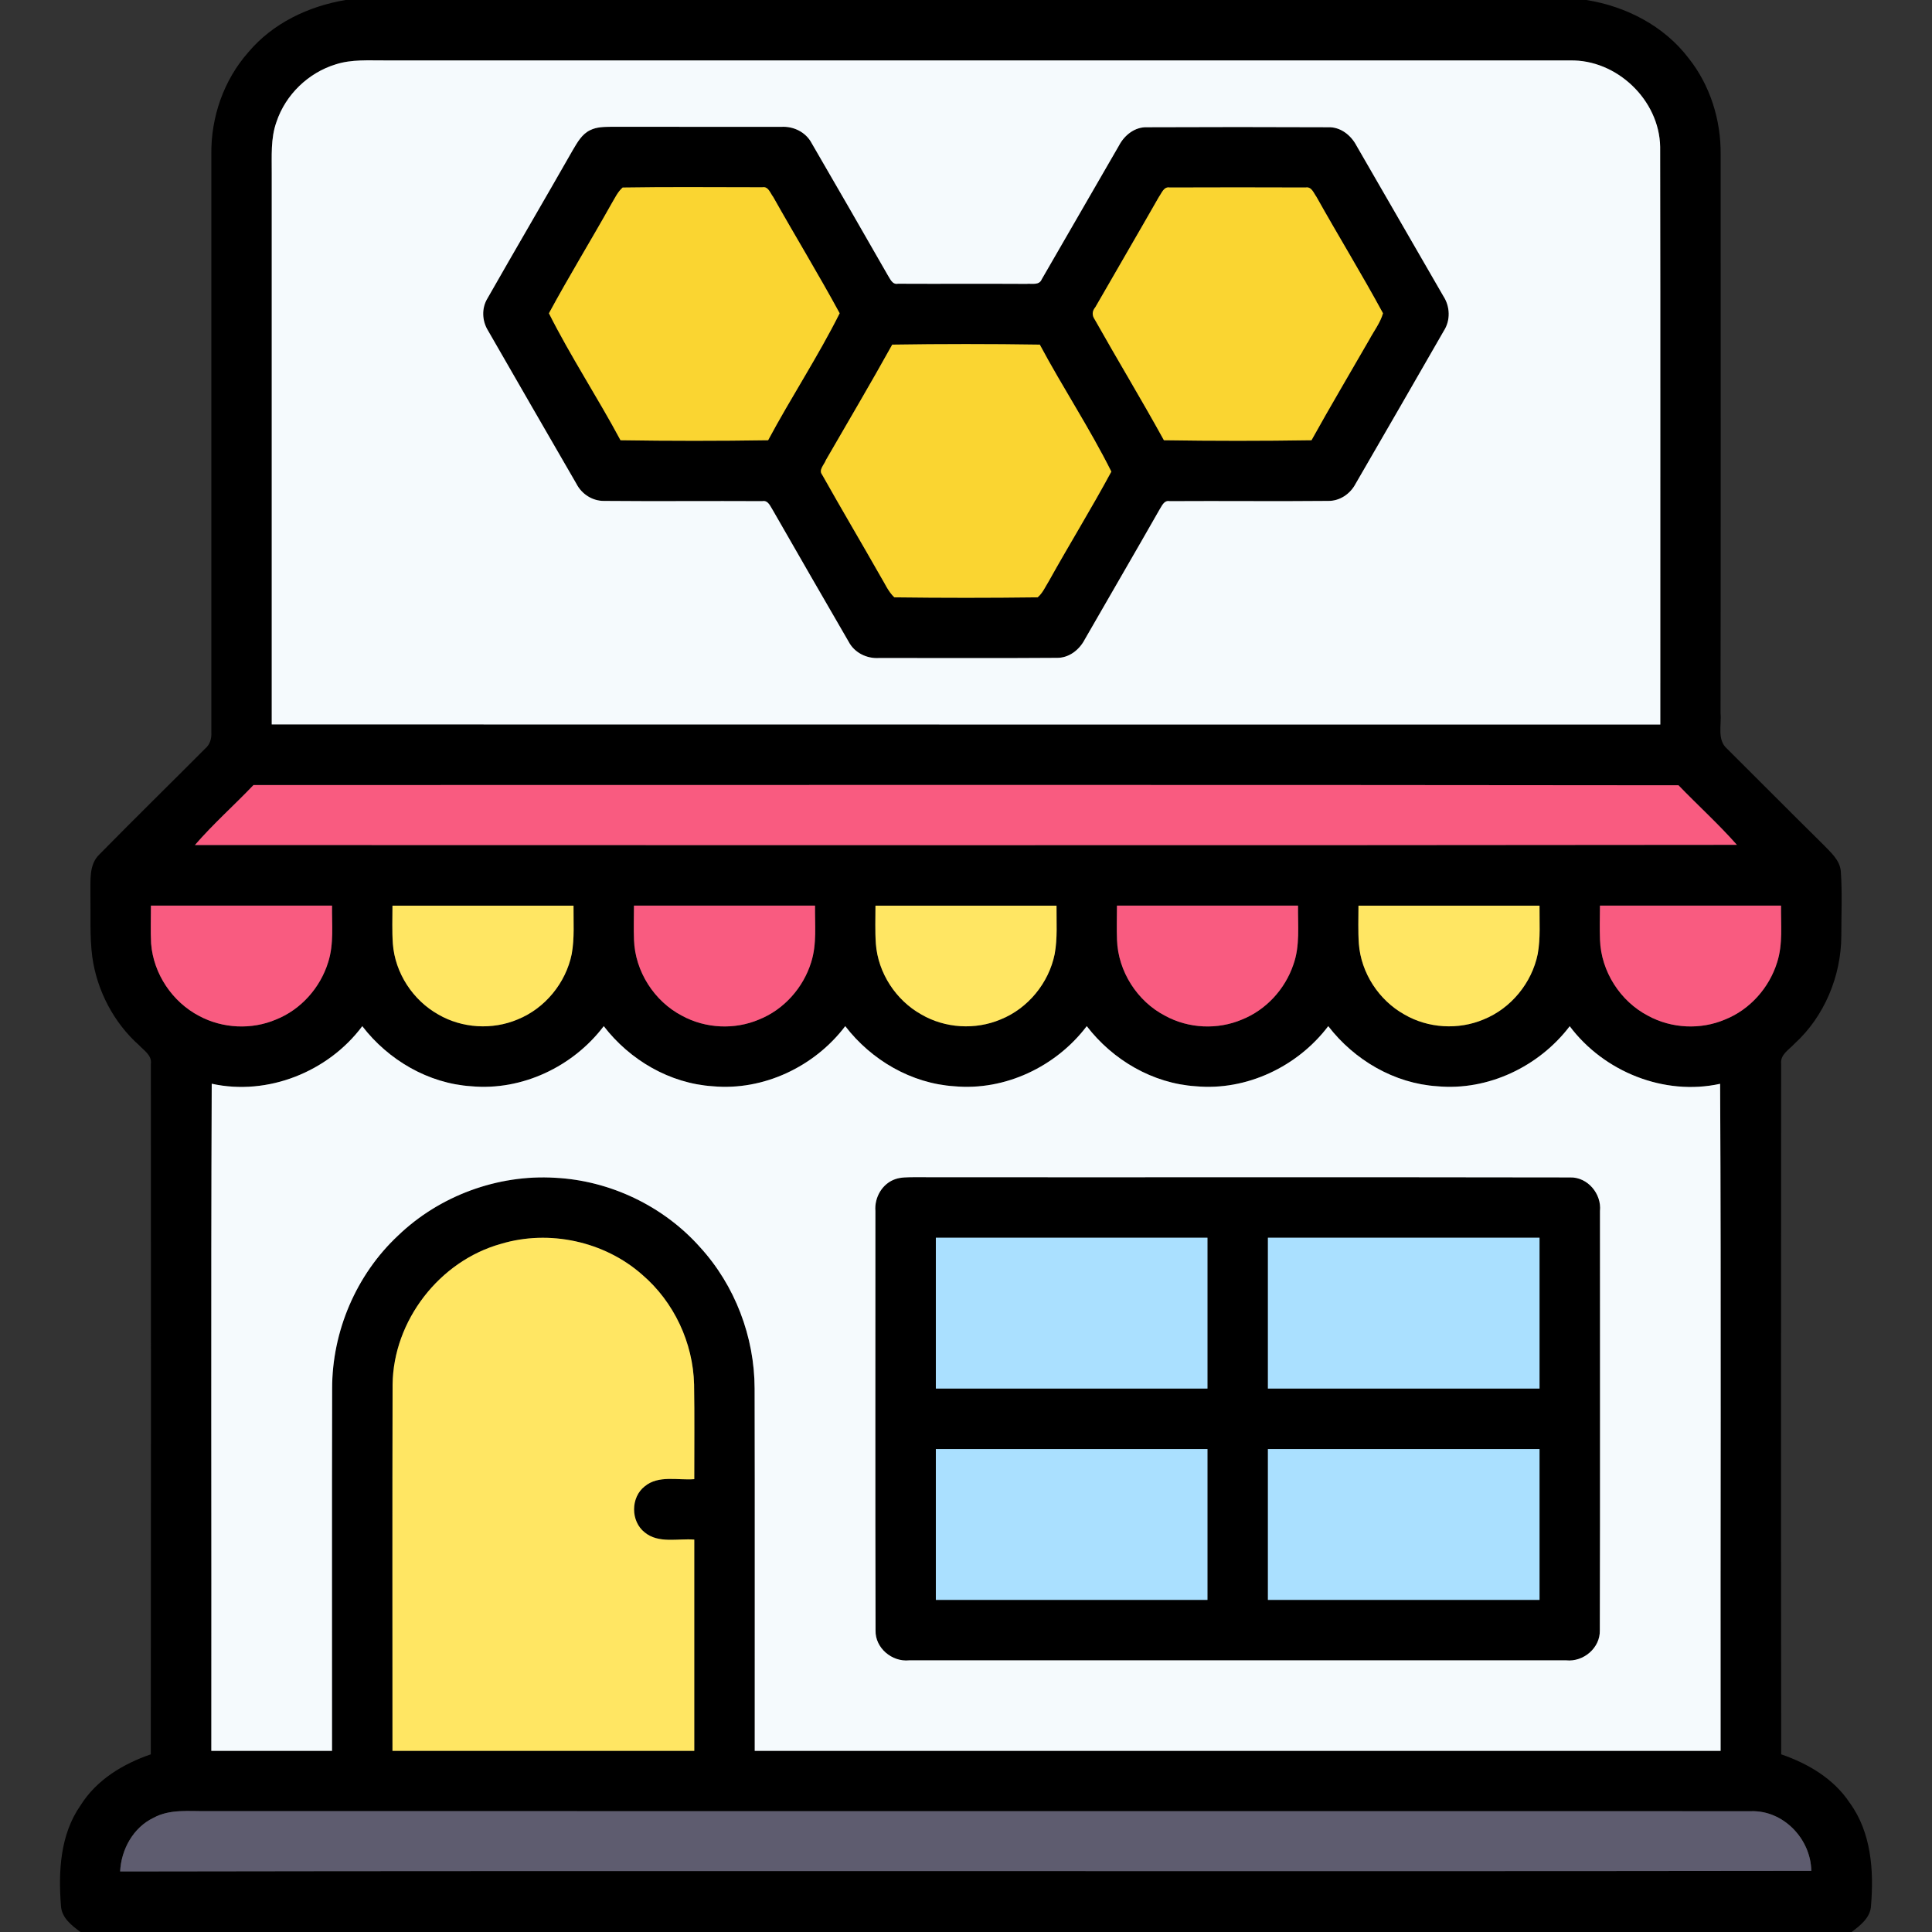 <?xml version="1.0" encoding="UTF-8" ?>
<!DOCTYPE svg PUBLIC "-//W3C//DTD SVG 1.1//EN" "http://www.w3.org/Graphics/SVG/1.1/DTD/svg11.dtd">
<svg width="512pt" height="512pt" viewBox="0 0 512 512" version="1.1" xmlns="http://www.w3.org/2000/svg">
<rect x="0" y="0" width="512" height="512" fill="#333333" stroke="none"/>
<g id="#000000ff">
<path fill="#000000" opacity="1.00" d=" M 91.59 0.00 L 420.40 0.00 C 430.92 1.68 441.02 6.87 447.53 15.46 C 453.23 22.64 456.08 31.83 455.99 40.96 C 455.99 90.30 456.04 139.65 455.96 188.99 C 456.26 192.11 454.99 196.03 457.66 198.39 C 466.18 206.85 474.63 215.39 483.18 223.82 C 485.14 225.87 487.64 227.95 487.84 231.00 C 488.24 236.67 487.96 242.36 487.97 248.04 C 487.91 258.69 483.48 269.38 475.57 276.59 C 474.14 278.16 471.73 279.47 472.02 281.93 C 472.00 342.92 471.96 403.92 472.04 464.92 C 479.16 467.36 485.98 471.38 490.21 477.79 C 495.90 485.59 496.62 495.69 495.84 505.00 C 495.71 508.18 493.02 510.25 490.70 512.00 L 21.33 512.00 C 18.98 510.27 16.28 508.19 16.15 504.99 C 15.44 495.92 15.96 486.09 21.38 478.39 C 25.59 471.67 32.61 467.44 39.96 464.92 C 40.03 403.92 40.01 342.92 39.98 281.93 C 40.29 279.72 38.26 278.47 36.94 277.08 C 30.17 271.07 25.71 262.57 24.46 253.62 C 23.74 248.11 24.07 242.54 23.96 237.00 C 24.04 233.39 23.48 229.14 26.37 226.40 C 35.62 216.99 45.05 207.75 54.36 198.40 C 55.66 197.31 56.10 195.71 56.01 194.06 C 56.00 143.03 55.99 92.00 56.01 40.97 C 55.86 31.12 59.27 21.23 65.82 13.83 C 72.29 6.14 81.78 1.64 91.59 0.00 M 89.02 17.04 C 81.74 19.24 75.68 25.08 73.27 32.30 C 71.69 36.69 72.04 41.42 72.01 46.00 C 72.02 94.66 72.01 143.32 72.01 191.98 C 194.68 192.02 317.34 191.99 440.00 192.00 C 439.97 140.97 440.06 89.95 439.96 38.92 C 439.75 26.50 428.44 15.72 416.04 16.02 C 311.36 16.00 206.68 16.02 102.00 16.01 C 97.67 16.04 93.21 15.70 89.02 17.04 M 67.18 208.05 C 62.07 213.41 56.50 218.34 51.66 223.94 C 187.86 223.95 324.08 224.05 460.29 223.89 C 455.41 218.36 449.93 213.41 444.82 208.11 C 318.94 207.95 193.06 208.06 67.18 208.05 M 40.00 240.00 C 40.01 243.36 39.87 246.73 40.05 250.10 C 40.68 258.09 45.68 265.54 52.78 269.24 C 58.98 272.57 66.68 272.95 73.16 270.18 C 79.75 267.55 84.89 261.75 86.97 254.99 C 88.52 250.15 87.92 245.00 87.99 240.00 C 72.00 239.99 56.00 240.00 40.00 240.00 M 104.01 240.01 C 104.01 243.38 103.87 246.75 104.11 250.11 C 104.69 257.85 109.41 265.08 116.17 268.86 C 122.46 272.51 130.46 273.00 137.16 270.17 C 144.42 267.25 149.95 260.49 151.51 252.84 C 152.28 248.61 151.95 244.28 151.99 240.01 C 136.00 239.99 120.01 239.99 104.01 240.01 M 168.01 240.00 C 168.00 243.03 167.90 246.05 168.02 249.08 C 168.30 257.42 173.38 265.38 180.79 269.21 C 186.98 272.57 194.68 272.95 201.16 270.18 C 207.75 267.55 212.89 261.75 214.97 255.00 C 216.51 250.15 215.92 245.00 215.99 240.00 C 200.00 239.99 184.00 239.99 168.01 240.00 M 232.01 240.01 C 232.01 243.37 231.87 246.75 232.11 250.11 C 232.69 257.84 237.41 265.08 244.17 268.85 C 250.46 272.51 258.46 273.00 265.16 270.17 C 272.42 267.26 277.95 260.50 279.50 252.84 C 280.28 248.61 279.95 244.29 279.99 240.01 C 264.00 239.99 248.01 239.99 232.01 240.01 M 296.01 240.00 C 296.00 243.02 295.90 246.05 296.02 249.08 C 296.30 257.42 301.38 265.38 308.79 269.20 C 314.97 272.58 322.68 272.95 329.16 270.18 C 335.51 267.64 340.53 262.16 342.73 255.71 C 344.56 250.68 343.92 245.24 343.99 240.00 C 328.00 239.99 312.00 239.99 296.01 240.00 M 360.01 240.01 C 360.01 243.38 359.87 246.75 360.11 250.11 C 360.69 257.84 365.41 265.08 372.17 268.85 C 378.46 272.51 386.46 273.00 393.16 270.17 C 400.42 267.25 405.95 260.49 407.51 252.84 C 408.28 248.61 407.95 244.28 407.99 240.01 C 391.99 240.00 376.00 239.99 360.01 240.01 M 424.01 240.00 C 423.99 243.02 423.90 246.05 424.02 249.08 C 424.30 257.42 429.38 265.38 436.79 269.21 C 442.98 272.57 450.68 272.95 457.16 270.18 C 463.75 267.55 468.89 261.75 470.97 254.99 C 472.51 250.15 471.92 245.00 471.99 240.00 C 456.00 239.99 440.00 239.99 424.01 240.00 M 56.11 287.20 C 55.86 346.13 56.07 405.07 56.00 464.00 C 66.66 463.99 77.32 463.98 87.99 463.99 C 88.01 431.98 87.94 399.98 88.02 367.98 C 88.00 352.84 94.40 337.81 105.47 327.46 C 116.44 316.90 131.89 311.20 147.09 312.12 C 161.65 312.85 175.80 319.60 185.50 330.50 C 194.77 340.62 199.96 354.27 199.98 367.98 C 200.06 399.98 199.99 431.98 200.01 463.99 C 285.34 463.99 370.66 463.98 455.98 463.99 C 455.90 405.07 456.16 346.14 455.85 287.22 C 441.02 290.48 425.03 284.02 415.99 271.96 C 407.86 282.65 394.36 289.11 380.89 287.87 C 369.49 287.13 358.91 280.92 352.00 271.94 C 343.89 282.65 330.37 289.11 316.90 287.87 C 305.49 287.13 294.91 280.93 288.00 271.94 C 279.89 282.65 266.37 289.11 252.90 287.87 C 241.50 287.13 230.91 280.93 224.00 271.94 C 215.89 282.65 202.37 289.10 188.90 287.87 C 177.50 287.13 166.91 280.93 160.00 271.94 C 151.89 282.65 138.38 289.10 124.90 287.87 C 113.50 287.13 102.92 280.93 96.01 271.95 C 86.98 284.04 70.95 290.47 56.11 287.20 M 132.78 329.63 C 116.46 334.16 104.21 350.01 104.04 366.96 C 103.95 399.30 104.01 431.65 104.01 463.99 C 130.67 464.01 157.33 464.01 183.99 463.99 C 184.01 445.33 184.01 426.67 183.99 408.01 C 179.65 407.66 174.55 409.12 170.87 406.12 C 167.09 403.17 167.09 396.82 170.87 393.88 C 174.54 390.86 179.65 392.34 183.99 391.99 C 183.98 383.63 184.08 375.28 183.94 366.92 C 183.69 355.85 178.60 345.00 170.18 337.80 C 160.18 328.96 145.55 325.79 132.78 329.63 M 40.70 481.73 C 35.31 484.31 32.13 490.10 31.84 495.95 C 181.22 495.69 330.62 496.00 480.01 495.79 C 479.88 487.36 472.65 479.73 464.06 479.99 C 327.71 479.97 191.35 480.00 55.00 479.97 C 50.22 480.05 45.08 479.34 40.70 481.73 Z" />
<path fill="#000000" opacity="1.00" d=" M 156.43 34.48 C 158.15 33.62 160.13 33.63 162.01 33.60 C 177.01 33.63 192.01 33.59 207.01 33.62 C 210.28 33.40 213.57 35.01 215.11 37.96 C 221.83 49.55 228.54 61.15 235.19 72.79 C 235.86 73.78 236.42 75.50 237.97 75.19 C 249.33 75.25 260.68 75.16 272.04 75.23 C 273.39 75.08 275.39 75.69 276.06 74.03 C 282.90 62.22 289.71 50.39 296.54 38.58 C 297.98 35.82 300.74 33.61 303.97 33.72 C 319.99 33.65 336.01 33.65 352.02 33.72 C 355.25 33.62 358.02 35.82 359.47 38.58 C 367.13 51.87 374.82 65.15 382.49 78.45 C 384.30 81.21 384.44 84.86 382.64 87.66 C 374.86 101.20 367.06 114.74 359.22 128.25 C 357.81 130.91 355.05 132.79 351.99 132.75 C 337.99 132.89 323.98 132.72 309.98 132.81 C 308.42 132.50 307.86 134.21 307.19 135.21 C 300.68 146.65 294.04 158.01 287.49 169.43 C 286.05 172.22 283.28 174.41 280.02 174.34 C 264.35 174.46 248.67 174.36 232.99 174.38 C 229.71 174.60 226.43 172.99 224.89 170.04 C 218.17 158.45 211.47 146.84 204.81 135.21 C 204.14 134.20 203.58 132.50 202.02 132.81 C 188.05 132.73 174.08 132.88 160.11 132.75 C 157.03 132.79 154.18 130.96 152.78 128.25 C 144.95 114.74 137.15 101.20 129.36 87.66 C 127.74 85.07 127.57 81.70 129.19 79.06 C 136.66 65.94 144.31 52.91 151.79 39.78 C 152.99 37.77 154.20 35.52 156.43 34.48 M 162.03 54.03 C 156.59 63.74 150.76 73.24 145.47 83.03 C 151.24 94.51 158.37 105.32 164.44 116.67 C 177.48 116.87 190.52 116.87 203.56 116.67 C 209.63 105.32 216.77 94.51 222.52 83.02 C 216.87 72.62 210.70 62.50 204.90 52.18 C 204.13 51.21 203.62 49.33 202.04 49.63 C 189.70 49.64 177.35 49.49 165.01 49.70 C 163.67 50.86 162.94 52.54 162.03 54.03 M 307.12 52.19 C 301.55 61.95 295.88 71.65 290.28 81.40 C 289.40 82.46 289.35 83.55 290.12 84.67 C 296.14 95.38 302.52 105.90 308.45 116.67 C 321.48 116.87 334.52 116.87 347.56 116.67 C 352.54 107.69 357.79 98.86 362.91 89.95 C 364.14 87.66 365.79 85.54 366.51 83.02 C 360.87 72.62 354.67 62.52 348.89 52.19 C 348.16 51.20 347.59 49.40 346.03 49.69 C 334.01 49.65 321.99 49.64 309.97 49.69 C 308.40 49.40 307.85 51.20 307.12 52.19 M 236.45 91.33 C 230.75 101.61 224.75 111.73 218.87 121.92 C 218.45 123.13 216.85 124.52 217.88 125.81 C 222.94 134.82 228.21 143.70 233.31 152.68 C 234.49 154.58 235.36 156.75 237.01 158.30 C 249.66 158.46 262.33 158.46 274.98 158.30 C 276.34 157.16 277.04 155.46 277.97 153.98 C 283.38 144.26 289.24 134.77 294.52 124.98 C 288.78 113.49 281.62 102.68 275.56 91.33 C 262.53 91.13 249.48 91.13 236.45 91.33 Z" />
<path fill="#000000" opacity="1.00" d=" M 237.33 312.46 C 238.82 311.96 240.41 312.00 241.96 311.97 C 300.00 312.03 358.04 311.92 416.08 312.03 C 420.74 311.90 424.48 316.38 424.01 320.93 C 423.99 357.98 424.07 395.03 423.97 432.08 C 424.08 436.73 419.61 440.48 415.07 440.01 C 357.03 440.02 298.98 440.02 240.93 440.01 C 236.39 440.48 231.90 436.73 232.03 432.08 C 231.93 395.03 232.01 357.98 231.99 320.93 C 231.69 317.32 233.83 313.61 237.33 312.46 M 248.01 328.01 C 247.99 341.34 247.99 354.66 248.01 367.99 C 272.00 368.00 296.00 368.01 319.99 367.99 C 320.01 354.66 320.01 341.34 319.99 328.01 C 296.00 327.99 272.00 327.99 248.01 328.01 M 336.01 328.01 C 335.99 341.34 335.99 354.66 336.01 367.99 C 360.00 368.01 384.00 368.01 407.99 367.99 C 408.00 354.66 408.01 341.33 407.99 328.01 C 384.00 327.99 360.00 327.99 336.01 328.01 M 248.01 384.01 C 247.99 397.33 247.99 410.66 248.01 423.99 C 272.00 424.01 296.00 424.01 319.99 423.99 C 320.01 410.66 320.01 397.34 319.99 384.01 C 296.00 383.99 272.00 383.99 248.01 384.01 M 336.01 384.01 C 335.99 397.33 335.99 410.66 336.01 423.99 C 360.00 424.01 384.00 424.00 407.99 423.99 C 408.01 410.66 408.01 397.34 407.99 384.01 C 384.00 383.99 360.00 383.99 336.01 384.01 Z" />
</g>
<g id="#f5fafdff">
<path fill="#f5fafd" opacity="1.00" d=" M 89.02 17.04 C 93.21 15.70 97.67 16.04 102.00 16.01 C 206.68 16.02 311.36 16.00 416.04 16.02 C 428.44 15.72 439.75 26.50 439.96 38.92 C 440.06 89.95 439.97 140.97 440.00 192.00 C 317.34 191.99 194.68 192.02 72.01 191.98 C 72.01 143.32 72.02 94.66 72.01 46.00 C 72.04 41.42 71.69 36.69 73.27 32.30 C 75.68 25.08 81.74 19.24 89.02 17.04 M 156.43 34.48 C 154.20 35.52 152.99 37.77 151.79 39.78 C 144.31 52.91 136.66 65.94 129.19 79.06 C 127.57 81.70 127.74 85.07 129.36 87.66 C 137.15 101.20 144.95 114.74 152.78 128.25 C 154.18 130.96 157.03 132.79 160.11 132.75 C 174.08 132.88 188.05 132.73 202.02 132.81 C 203.58 132.50 204.14 134.20 204.81 135.21 C 211.47 146.84 218.17 158.45 224.89 170.04 C 226.43 172.99 229.71 174.60 232.99 174.38 C 248.67 174.36 264.35 174.46 280.02 174.34 C 283.28 174.41 286.05 172.22 287.49 169.43 C 294.04 158.01 300.68 146.65 307.19 135.21 C 307.86 134.21 308.42 132.50 309.98 132.81 C 323.98 132.72 337.99 132.89 351.99 132.75 C 355.05 132.79 357.81 130.91 359.22 128.25 C 367.06 114.74 374.86 101.20 382.64 87.66 C 384.44 84.86 384.30 81.21 382.49 78.45 C 374.82 65.15 367.13 51.87 359.47 38.58 C 358.02 35.82 355.25 33.62 352.02 33.72 C 336.01 33.65 319.99 33.65 303.97 33.72 C 300.74 33.61 297.98 35.82 296.54 38.58 C 289.71 50.39 282.90 62.22 276.06 74.03 C 275.39 75.69 273.39 75.08 272.04 75.23 C 260.68 75.16 249.33 75.25 237.97 75.19 C 236.42 75.50 235.86 73.78 235.19 72.79 C 228.54 61.15 221.83 49.55 215.11 37.96 C 213.57 35.01 210.28 33.40 207.01 33.62 C 192.01 33.59 177.01 33.63 162.01 33.60 C 160.13 33.63 158.15 33.62 156.43 34.48 Z" />
<path fill="#f5fafd" opacity="1.00" d=" M 56.11 287.20 C 70.95 290.47 86.98 284.04 96.01 271.95 C 102.92 280.93 113.50 287.13 124.90 287.87 C 138.38 289.10 151.89 282.65 160.00 271.94 C 166.91 280.93 177.50 287.13 188.90 287.87 C 202.37 289.10 215.89 282.65 224.00 271.94 C 230.91 280.93 241.50 287.13 252.90 287.87 C 266.37 289.11 279.89 282.65 288.00 271.94 C 294.91 280.93 305.49 287.13 316.90 287.87 C 330.37 289.11 343.89 282.65 352.00 271.94 C 358.91 280.92 369.49 287.13 380.89 287.87 C 394.36 289.11 407.86 282.65 415.99 271.96 C 425.03 284.02 441.02 290.48 455.85 287.22 C 456.16 346.14 455.90 405.07 455.98 463.99 C 370.66 463.98 285.34 463.99 200.01 463.99 C 199.99 431.98 200.06 399.98 199.98 367.98 C 199.96 354.27 194.77 340.62 185.50 330.50 C 175.80 319.60 161.65 312.85 147.09 312.12 C 131.89 311.20 116.44 316.90 105.47 327.46 C 94.40 337.81 88.00 352.84 88.02 367.98 C 87.94 399.98 88.01 431.98 87.99 463.99 C 77.32 463.98 66.66 463.99 56.00 464.00 C 56.07 405.07 55.86 346.13 56.11 287.20 M 237.33 312.46 C 233.83 313.61 231.69 317.32 231.99 320.93 C 232.01 357.98 231.93 395.03 232.03 432.08 C 231.90 436.73 236.39 440.48 240.93 440.01 C 298.98 440.02 357.03 440.02 415.07 440.01 C 419.61 440.48 424.08 436.73 423.97 432.08 C 424.07 395.03 423.99 357.98 424.01 320.93 C 424.48 316.38 420.74 311.90 416.08 312.03 C 358.04 311.92 300.00 312.03 241.96 311.97 C 240.41 312.00 238.82 311.96 237.33 312.46 Z" />
</g>
<g id="#fad531ff">
<path fill="#fad531" opacity="1.00" d=" M 162.03 54.03 C 162.94 52.54 163.67 50.86 165.01 49.70 C 177.35 49.49 189.70 49.64 202.04 49.63 C 203.62 49.33 204.13 51.21 204.90 52.18 C 210.70 62.50 216.87 72.62 222.52 83.02 C 216.77 94.51 209.63 105.32 203.56 116.67 C 190.52 116.87 177.48 116.87 164.44 116.67 C 158.37 105.32 151.24 94.51 145.47 83.03 C 150.76 73.24 156.59 63.74 162.03 54.03 Z" />
<path fill="#fad531" opacity="1.00" d=" M 307.12 52.19 C 307.85 51.20 308.40 49.40 309.97 49.69 C 321.99 49.64 334.01 49.65 346.03 49.69 C 347.59 49.40 348.16 51.20 348.89 52.19 C 354.67 62.52 360.87 72.62 366.51 83.02 C 365.79 85.54 364.14 87.66 362.91 89.95 C 357.79 98.86 352.54 107.69 347.56 116.67 C 334.52 116.87 321.48 116.87 308.45 116.67 C 302.52 105.90 296.14 95.38 290.12 84.67 C 289.35 83.55 289.40 82.46 290.28 81.40 C 295.88 71.65 301.55 61.95 307.12 52.19 Z" />
<path fill="#fad531" opacity="1.00" d=" M 236.45 91.33 C 249.48 91.13 262.53 91.13 275.56 91.33 C 281.62 102.68 288.78 113.49 294.52 124.98 C 289.24 134.77 283.38 144.26 277.97 153.98 C 277.04 155.46 276.34 157.16 274.98 158.30 C 262.33 158.46 249.66 158.46 237.01 158.30 C 235.36 156.75 234.49 154.58 233.31 152.68 C 228.21 143.70 222.94 134.82 217.88 125.81 C 216.85 124.52 218.45 123.13 218.87 121.92 C 224.75 111.73 230.75 101.61 236.45 91.33 Z" />
</g>
<g id="#f95b80ff">
<path fill="#f95b80" opacity="1.00" d=" M 67.18 208.05 C 193.06 208.06 318.94 207.95 444.82 208.11 C 449.93 213.41 455.41 218.36 460.29 223.89 C 324.08 224.05 187.86 223.95 51.66 223.94 C 56.50 218.34 62.07 213.41 67.18 208.05 Z" />
<path fill="#f95b80" opacity="1.00" d=" M 40.00 240.00 C 56.00 240.00 72.00 239.99 87.99 240.00 C 87.92 245.00 88.52 250.15 86.97 254.99 C 84.89 261.75 79.75 267.55 73.16 270.18 C 66.68 272.95 58.98 272.57 52.78 269.24 C 45.68 265.54 40.68 258.09 40.05 250.10 C 39.87 246.73 40.01 243.36 40.00 240.00 Z" />
<path fill="#f95b80" opacity="1.00" d=" M 168.01 240.00 C 184.00 239.99 200.00 239.99 215.99 240.00 C 215.92 245.00 216.51 250.15 214.97 255.00 C 212.89 261.75 207.75 267.55 201.16 270.18 C 194.68 272.95 186.98 272.57 180.79 269.21 C 173.38 265.38 168.30 257.42 168.02 249.08 C 167.90 246.05 168.00 243.03 168.01 240.00 Z" />
<path fill="#f95b80" opacity="1.00" d=" M 296.01 240.00 C 312.00 239.99 328.00 239.99 343.99 240.00 C 343.92 245.24 344.56 250.68 342.73 255.71 C 340.53 262.16 335.51 267.64 329.16 270.18 C 322.68 272.95 314.97 272.58 308.79 269.20 C 301.38 265.38 296.30 257.42 296.02 249.08 C 295.90 246.05 296.00 243.02 296.01 240.00 Z" />
<path fill="#f95b80" opacity="1.00" d=" M 424.01 240.00 C 440.00 239.99 456.00 239.99 471.99 240.00 C 471.92 245.00 472.51 250.15 470.97 254.99 C 468.89 261.75 463.75 267.55 457.16 270.18 C 450.68 272.95 442.98 272.57 436.79 269.21 C 429.38 265.38 424.30 257.42 424.02 249.08 C 423.90 246.05 423.99 243.02 424.01 240.00 Z" />
</g>
<g id="#ffe663ff">
<path fill="#ffe663" opacity="1.00" d=" M 104.01 240.01 C 120.01 239.99 136.00 239.99 151.99 240.01 C 151.95 244.28 152.28 248.61 151.51 252.84 C 149.95 260.49 144.42 267.25 137.16 270.17 C 130.46 273.00 122.46 272.51 116.17 268.86 C 109.41 265.08 104.69 257.85 104.11 250.11 C 103.87 246.75 104.01 243.38 104.01 240.01 Z" />
<path fill="#ffe663" opacity="1.00" d=" M 232.01 240.01 C 248.01 239.99 264.00 239.99 279.99 240.01 C 279.95 244.29 280.28 248.61 279.50 252.84 C 277.95 260.50 272.42 267.26 265.16 270.17 C 258.46 273.00 250.46 272.51 244.17 268.85 C 237.41 265.08 232.69 257.84 232.11 250.11 C 231.87 246.75 232.01 243.37 232.01 240.01 Z" />
<path fill="#ffe663" opacity="1.00" d=" M 360.01 240.01 C 376.00 239.99 391.99 240.00 407.99 240.01 C 407.95 244.28 408.28 248.61 407.51 252.84 C 405.95 260.49 400.42 267.25 393.16 270.17 C 386.46 273.00 378.46 272.51 372.17 268.85 C 365.41 265.08 360.69 257.84 360.11 250.11 C 359.87 246.75 360.01 243.38 360.01 240.01 Z" />
<path fill="#ffe663" opacity="1.00" d=" M 132.78 329.63 C 145.55 325.79 160.18 328.96 170.18 337.80 C 178.60 345.00 183.69 355.85 183.94 366.92 C 184.08 375.28 183.98 383.63 183.99 391.99 C 179.65 392.34 174.54 390.86 170.87 393.88 C 167.09 396.82 167.09 403.17 170.87 406.12 C 174.55 409.12 179.65 407.66 183.99 408.01 C 184.01 426.67 184.01 445.33 183.99 463.99 C 157.33 464.01 130.67 464.01 104.01 463.99 C 104.01 431.65 103.95 399.30 104.04 366.96 C 104.21 350.01 116.46 334.16 132.78 329.63 Z" />
</g>
<g id="#aae0ffff">
<path fill="#aae0ff" opacity="1.00" d=" M 248.01 328.01 C 272.00 327.99 296.00 327.99 319.99 328.01 C 320.01 341.34 320.01 354.66 319.99 367.99 C 296.00 368.01 272.00 368.00 248.01 367.99 C 247.99 354.66 247.99 341.34 248.01 328.01 Z" />
<path fill="#aae0ff" opacity="1.00" d=" M 336.01 328.01 C 360.00 327.99 384.00 327.99 407.99 328.01 C 408.01 341.33 408.00 354.66 407.99 367.99 C 384.00 368.01 360.00 368.01 336.01 367.99 C 335.99 354.66 335.99 341.34 336.01 328.01 Z" />
<path fill="#aae0ff" opacity="1.00" d=" M 248.01 384.01 C 272.00 383.99 296.00 383.99 319.99 384.01 C 320.01 397.34 320.01 410.66 319.99 423.99 C 296.00 424.01 272.00 424.01 248.01 423.99 C 247.99 410.66 247.99 397.33 248.01 384.01 Z" />
<path fill="#aae0ff" opacity="1.00" d=" M 336.01 384.01 C 360.00 383.99 384.00 383.99 407.99 384.01 C 408.01 397.34 408.01 410.66 407.99 423.99 C 384.00 424.00 360.00 424.01 336.01 423.99 C 335.99 410.66 335.99 397.33 336.01 384.01 Z" />
</g>
<g id="#5e5c6fff">
<path fill="#5e5c6f" opacity="1.00" d=" M 40.70 481.73 C 45.08 479.34 50.22 480.05 55.00 479.97 C 191.35 480.00 327.71 479.97 464.06 479.99 C 472.65 479.73 479.88 487.36 480.01 495.79 C 330.62 496.00 181.22 495.69 31.84 495.95 C 32.13 490.10 35.31 484.31 40.70 481.73 Z" />
</g>
</svg>
